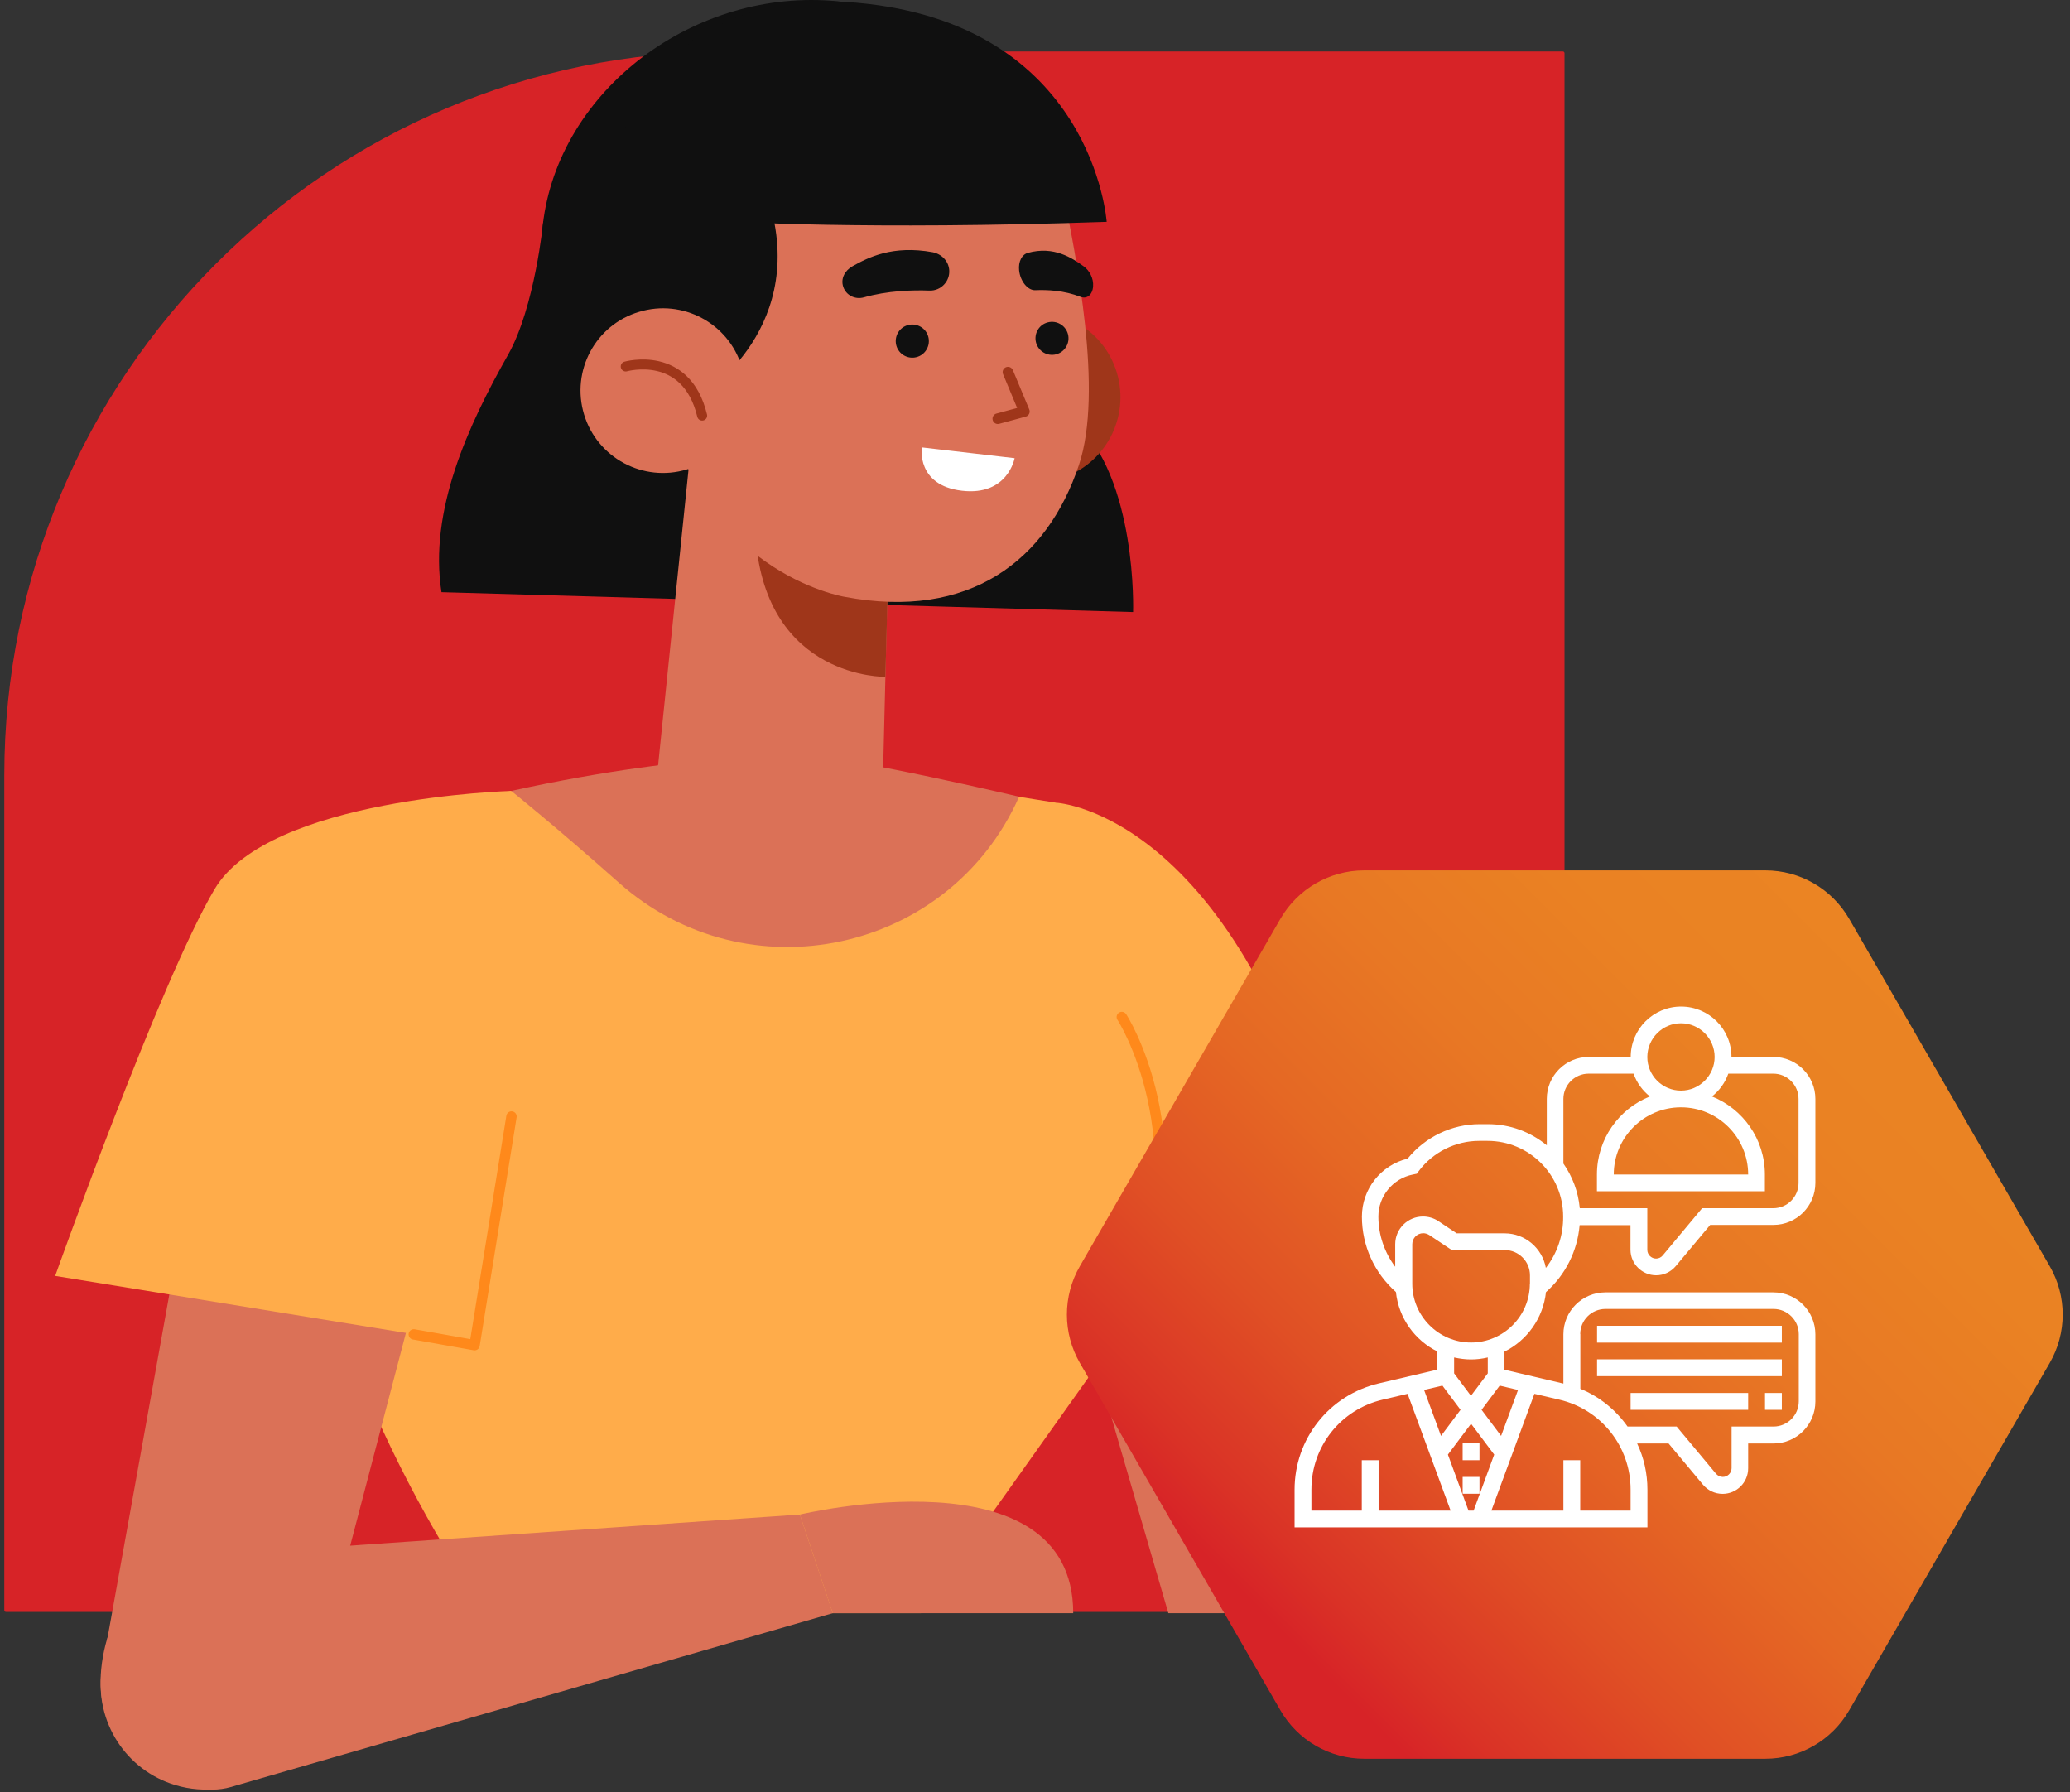 <svg xmlns="http://www.w3.org/2000/svg" width="201" height="174" viewBox="0 0 201 174" fill="none"><rect x="0" y="0" width="201" height="174" fill="#333333" stroke="none"/><path d="M0.581 156.5H151.752C151.84 156.5 151.917 156.423 151.917 156.335V5.165C151.917 5.077 151.84 5 151.752 5H70.677C31.869 5 0.417 36.455 0.417 75.266V156.346C0.417 156.434 0.493 156.5 0.581 156.5Z" fill="#D72327"></path><path d="M52.568 24.29C52.568 37.711 64.993 48.605 78.788 48.605C92.582 48.605 103.763 37.724 103.763 24.302C103.763 10.881 92.582 0 78.788 0C64.993 0 52.568 10.869 52.568 24.29Z" fill="#101010"></path><path d="M52.755 21.477C52.755 21.477 51.946 29.831 49.331 34.45C45.472 41.272 41.625 49.589 42.87 57.495L110.025 59.424C110.025 59.424 110.461 46.476 104.336 40.874C98.198 35.259 102.493 20.916 102.493 20.916L52.755 21.477Z" fill="#101010"></path><path d="M92.645 40.961C93.964 45.318 98.571 47.783 102.941 46.464C107.298 45.144 109.764 40.538 108.444 36.168C107.124 31.798 102.518 29.345 98.148 30.665C93.778 31.984 91.313 36.591 92.645 40.961Z" fill="#9F361A"></path><path d="M86.27 53.759L85.66 78.535L63.798 75.311L67.658 37.823L86.27 53.759Z" fill="#DB7157"></path><path d="M85.972 65.712C85.972 65.712 74.455 65.923 73.385 52.34L86.183 57.98L85.972 65.712Z" fill="#9F361A"></path><path d="M99.816 12.438C101.584 13.932 102.717 16.036 103.165 18.302C104.51 25.012 107.149 37.998 104.771 45.131C101.684 54.394 94.164 60.246 82 57.943C82 57.943 67.297 55.54 64.433 37.562C59.764 8.13 84.664 -0.374 99.816 12.438Z" fill="#DB7157"></path><path d="M100.6 33.254C100.825 34.113 101.709 34.624 102.555 34.4C103.414 34.175 103.925 33.291 103.701 32.445C103.476 31.586 102.592 31.075 101.746 31.299C100.887 31.511 100.376 32.395 100.6 33.254Z" fill="#101010"></path><path d="M87.03 33.528C87.254 34.387 88.138 34.898 88.997 34.673C89.856 34.449 90.366 33.565 90.142 32.706C89.918 31.847 89.034 31.337 88.175 31.561C87.316 31.785 86.806 32.669 87.03 33.528Z" fill="#101010"></path><path d="M97.874 36.13L99.467 39.952L96.89 40.65" stroke="#9F361A" stroke-width="1.03" stroke-miterlimit="10" stroke-linecap="round" stroke-linejoin="round"></path><path d="M92.172 26.232C92.247 27.328 91.35 28.249 90.255 28.212C88.586 28.149 86.159 28.224 83.88 28.872C83.034 29.108 82.15 28.672 81.876 27.838C81.614 27.029 82.05 26.257 82.784 25.846C84.291 25 86.669 23.78 90.566 24.489C91.437 24.663 92.11 25.348 92.172 26.232Z" fill="#101010"></path><path d="M98.957 26.245C99.069 27.315 99.804 28.212 100.538 28.174C101.659 28.125 103.302 28.187 104.933 28.822C105.543 29.058 106.079 28.623 106.141 27.813C106.203 27.029 105.792 26.27 105.244 25.871C104.111 25.049 102.331 23.854 99.804 24.552C99.231 24.713 98.87 25.386 98.957 26.245Z" fill="#101010"></path><path d="M98.521 44.484L89.507 43.438C89.507 43.438 88.947 47.123 93.404 47.646C97.861 48.169 98.521 44.484 98.521 44.484Z" fill="white"></path><path d="M68.691 37.91C68.691 37.91 79.46 30.876 73.932 17.468C73.932 17.468 59.03 21.9 61.495 23.78C63.935 25.672 68.691 37.91 68.691 37.91Z" fill="#101010"></path><path d="M70.832 21.501C70.832 21.501 83.805 22.348 107.461 21.539C107.461 21.539 106.153 2.278 83.133 0.262C61.794 -1.606 55.183 17.293 60.237 33.628L69.513 36.056L70.832 21.501Z" fill="#101010"></path><path d="M56.714 40.239C57.996 44.472 62.466 46.85 66.686 45.58C70.919 44.297 73.297 39.828 72.028 35.607C70.745 31.374 66.276 28.996 62.055 30.279C57.822 31.536 55.432 36.006 56.714 40.239Z" fill="#DB7157"></path><path d="M60.76 35.582C60.76 35.582 66.624 33.902 68.18 40.351" stroke="#9F361A" stroke-width="0.968" stroke-miterlimit="10" stroke-linecap="round" stroke-linejoin="round"></path><path d="M113.449 156.622L100.887 113.42L122.687 114.267L131.987 156.622H113.449Z" fill="#DB7157"></path><path d="M102.555 77.937C102.555 77.937 121.168 78.846 130.281 117.802L100.015 131.722L102.555 77.937Z" fill="#FFAC4A"></path><path d="M102.555 77.937C102.555 77.937 119.773 118.3 107.672 130.95L89.433 156.622H47.277C47.277 156.622 28.502 130.825 28.925 105.166C29.349 79.506 49.642 76.804 49.642 76.804L98.957 77.365L102.555 77.937Z" fill="#FFAC4A"></path><path d="M98.957 77.352C98.957 77.352 82.573 73.493 78.8 73.493C78.8 73.493 68.305 72.696 49.642 76.792C49.642 76.792 53.888 80.178 60.1 85.706C72.563 96.774 92.184 92.579 98.957 77.352Z" fill="#DB7157"></path><path d="M108.93 98.742C108.93 98.742 116.449 110.233 110.199 127.041" stroke="#FF891B" stroke-width="1.008" stroke-miterlimit="10" stroke-linecap="round" stroke-linejoin="round"></path><path d="M43.766 112.798L29.946 165.573C28.763 171.45 22.775 175.035 17.035 173.317C12.242 171.886 9.204 167.179 9.864 162.224L17.77 118.301L43.766 112.798Z" fill="#DB7157"></path><path d="M49.642 76.792C49.642 76.792 26.112 77.439 20.845 86.316C15.579 95.193 5.357 123.878 5.357 123.878L45.185 130.352L49.642 76.792Z" fill="#FFAC4A"></path><path d="M40.18 129.555L46.082 130.601L49.667 108.403" stroke="#FF891B" stroke-width="1.008" stroke-miterlimit="10" stroke-linecap="round" stroke-linejoin="round"></path><path d="M80.867 156.622L22.402 173.504C17.795 174.849 11.371 170.454 10.088 165.835C8.657 160.693 12.205 151.741 17.521 151.206L77.667 147.048L80.867 156.622Z" fill="#DB7157"></path><path d="M77.668 147.048C77.668 147.048 104.211 140.698 104.211 156.622H80.867L77.668 147.048Z" fill="#DB7157"></path><path d="M132.47 84.506C129.11 84.506 126.012 86.299 124.332 89.204L104.858 122.933C103.178 125.838 103.178 129.424 104.858 132.33L124.332 166.058C126.012 168.964 129.11 170.757 132.47 170.757H171.419C174.778 170.757 177.876 168.964 179.556 166.058L199.03 132.33C200.71 129.424 200.71 125.838 199.03 122.933L179.556 89.204C177.876 86.299 174.778 84.506 171.419 84.506H132.47Z" fill="url(#paint0_linear)"></path><path d="M143.66 140.138H142.025V141.772H143.66V140.138Z" fill="white"></path><path d="M143.66 143.395H142.025V145.029H143.66V143.395Z" fill="white"></path><path d="M160.819 123.818C161.557 123.818 162.249 123.489 162.725 122.921L166.062 118.927H172.202C174.449 118.927 176.276 117.099 176.276 114.852V106.693C176.276 104.446 174.449 102.618 172.202 102.618H168.128C168.128 99.917 165.937 97.727 163.236 97.727C160.535 97.727 158.345 99.917 158.345 102.618H154.271C152.024 102.618 150.196 104.446 150.196 106.693V111.198C148.642 109.916 146.656 109.144 144.488 109.144H143.671C140.97 109.144 138.382 110.392 136.68 112.492C134.092 113.116 132.243 115.443 132.243 118.121C132.243 120.935 133.446 123.58 135.545 125.441C135.817 127.983 137.384 130.128 139.574 131.217V132.976L133.877 134.316C129.065 135.451 125.706 139.695 125.706 144.632V148.297H159.968V144.632C159.968 143.032 159.616 141.511 158.969 140.149H162.022L165.358 144.144C165.835 144.711 166.527 145.04 167.265 145.04C168.638 145.04 169.75 143.928 169.75 142.555V140.149H172.202C174.449 140.149 176.276 138.322 176.276 136.075V129.549C176.276 127.302 174.449 125.475 172.202 125.475H155.882C153.635 125.475 151.808 127.302 151.808 129.549V134.327C151.797 134.327 151.797 134.327 151.785 134.327L146.088 132.988V131.229C148.278 130.139 149.845 127.983 150.117 125.452C152.012 123.773 153.17 121.457 153.385 118.949H158.322V121.355C158.334 122.706 159.446 123.818 160.819 123.818ZM163.225 99.35C165.018 99.35 166.493 100.814 166.493 102.618C166.493 104.412 165.029 105.887 163.225 105.887C161.42 105.887 159.956 104.423 159.956 102.618C159.968 100.814 161.432 99.35 163.225 99.35ZM140.062 134.531L141.821 136.88L139.926 139.411L138.28 134.951L140.062 134.531ZM142.842 138.231L145.089 141.227L143.092 146.663H142.593L140.595 141.227L142.842 138.231ZM127.34 144.62C127.34 140.433 130.188 136.846 134.263 135.893L136.68 135.326L140.856 146.663H133.865V141.772H132.231V146.663H127.34V144.62ZM153.442 129.526C153.442 128.176 154.543 127.086 155.894 127.086H172.213C173.564 127.086 174.664 128.187 174.664 129.526V136.052C174.664 137.403 173.564 138.503 172.213 138.503H168.139V142.544C168.139 143.009 167.753 143.395 167.288 143.395C167.038 143.395 166.8 143.281 166.629 143.088L162.805 138.503H158.038C156.904 136.903 155.337 135.609 153.454 134.838V129.526H153.442ZM158.333 144.62V146.663H153.442V141.772H151.808V146.663H144.817L148.993 135.326L151.411 135.893C155.485 136.846 158.333 140.444 158.333 144.62ZM147.405 134.951L145.759 139.411L143.864 136.88L145.623 134.531L147.405 134.951ZM144.465 133.34L142.831 135.519L141.197 133.34V131.796C141.719 131.91 142.264 131.989 142.831 131.989C143.387 131.989 143.932 131.921 144.465 131.796V133.34ZM148.551 124.635C148.551 127.779 145.986 130.344 142.842 130.344C139.699 130.344 137.134 127.779 137.134 124.635V120.799C137.134 120.209 137.611 119.732 138.201 119.732C138.405 119.732 138.609 119.801 138.791 119.914L140.97 121.367H146.111C147.461 121.367 148.562 122.467 148.562 123.818V124.635H148.551ZM150.106 123.103C149.765 121.196 148.097 119.744 146.099 119.744H141.446L139.676 118.563C139.233 118.268 138.711 118.11 138.178 118.11C136.691 118.11 135.477 119.313 135.477 120.799V122.99C134.433 121.594 133.843 119.891 133.843 118.11C133.843 116.135 135.25 114.421 137.191 114.035L137.577 113.956L137.758 113.706C139.131 111.868 141.333 110.767 143.625 110.767H144.443C148.494 110.767 151.785 114.058 151.785 118.11C151.808 119.937 151.206 121.684 150.106 123.103ZM153.397 117.292C153.249 115.692 152.682 114.217 151.808 112.969V106.693C151.808 105.342 152.909 104.241 154.259 104.241H158.617C158.935 105.126 159.491 105.887 160.206 106.454C157.199 107.657 155.065 110.597 155.065 114.024V115.658H171.373V114.024C171.373 110.597 169.24 107.657 166.232 106.454C166.959 105.887 167.515 105.115 167.821 104.241H172.19C173.541 104.241 174.642 105.342 174.642 106.693V114.852C174.642 116.203 173.541 117.304 172.19 117.304H165.279L161.454 121.889C161.296 122.082 161.057 122.195 160.808 122.195C160.342 122.195 159.956 121.809 159.956 121.344V117.304H153.397V117.292ZM163.225 107.51C166.822 107.51 169.75 110.438 169.75 114.035H156.699C156.699 110.438 159.627 107.51 163.225 107.51Z" fill="white"></path><path d="M173.019 128.721H155.077V130.355H173.019V128.721Z" fill="white"></path><path d="M173.019 131.978H155.077V133.612H173.019V131.978Z" fill="white"></path><path d="M169.75 135.246H158.334V136.881H169.75V135.246Z" fill="white"></path><path d="M173.019 135.246H171.385V136.881H173.019V135.246Z" fill="white"></path><defs><linearGradient id="paint0_linear" x1="122.757" y1="156.809" x2="191.125" y2="88.442" gradientUnits="userSpaceOnUse"><stop stop-color="#D72327"></stop><stop offset="0.068" stop-color="#DA3326"></stop><stop offset="0.221" stop-color="#E05025"></stop><stop offset="0.384" stop-color="#E56824"></stop><stop offset="0.558" stop-color="#E87824"></stop><stop offset="0.751" stop-color="#EA8223"></stop><stop offset="1" stop-color="#EB8523"></stop></linearGradient></defs></svg>